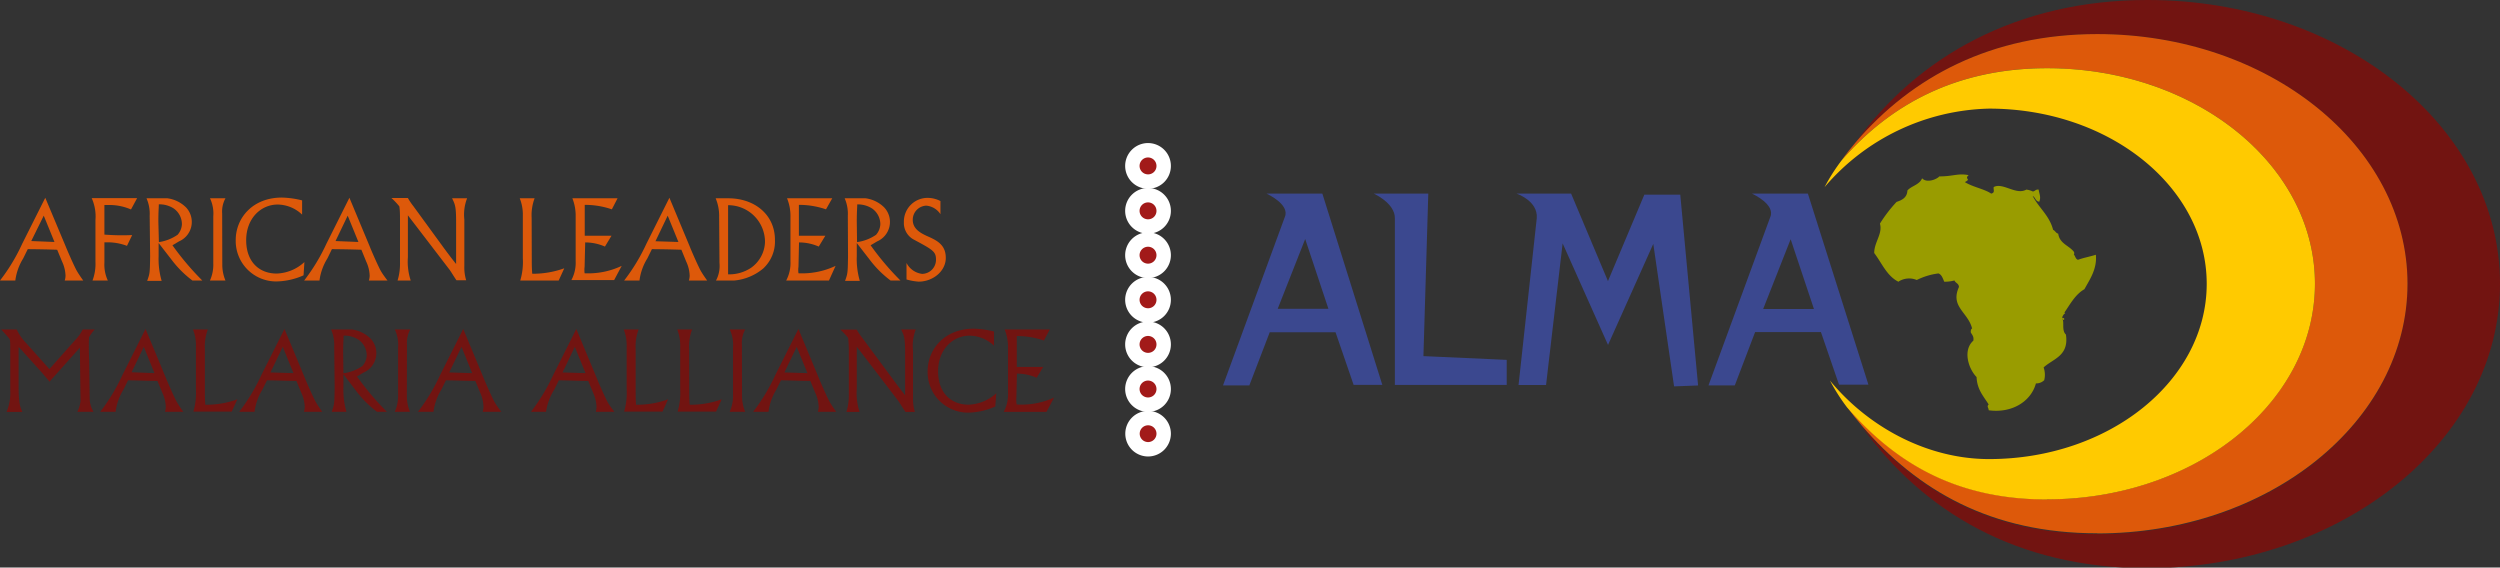 <svg id="Layer_1" data-name="Layer 1" xmlns="http://www.w3.org/2000/svg" viewBox="0 0 380 86.27"><rect x="0" y="0" width="380" height="86.27" fill="#333333" stroke="none"/><defs><style>.cls-1{fill:#3b488f;}.cls-2{fill:#721411;}.cls-3{fill:#dd590a;}.cls-4{fill:#ffca00;}.cls-5{fill:#999c00;}.cls-6{fill:#a21a19;}.cls-7{fill:none;stroke:#fff;stroke-width:2.19px;}</style></defs><title>ALMA-Logo</title><path class="cls-1" d="M201,31h-8.49s3.65,1.64,2.77,3.59l-9.38,25.56h4L193,52.07h10l2.75,8h4.36Zm-6.79,17.51,4.18-10.61,3.53,10.61Z" transform="translate(0 -1.57)"/><path class="cls-1" d="M274.8,31h-8.5s3.65,1.64,2.77,3.59l-9.38,25.56h4l3.09-8.11h10l2.75,8H284ZM268,48.54l4.18-10.61,3.54,10.61Z" transform="translate(0 -1.57)"/><path class="cls-1" d="M217.1,31h-8.29s3.27,1.45,3.21,3.78v25.3h17V56.27l-12.66-.57Z" transform="translate(0 -1.57)"/><path class="cls-1" d="M238.81,31h-8.3s3.27,1.07,3.08,3.72l-2.77,25.37H235l2.52-21.53L244.42,54l6.88-15.36,3.16,21.66,3.65-.14-2.71-29h-5.46L244.41,44.3Z" transform="translate(0 -1.57)"/><path class="cls-2" d="M326.4,1.57c-19.85,0-35,8.69-44.31,21.6,8.51-9.92,20.59-16.42,36.69-16.42,26.05,0,47.16,17,47.16,38s-21.11,38-47.16,38c-16.1,0-27.33-6.5-35.83-16.41,9.26,12.91,23.6,21.6,43.45,21.6C356,87.84,380,68.53,380,44.7S356,1.57,326.4,1.57" transform="translate(0 -1.57)"/><path class="cls-3" d="M318.78,82.65c26.05,0,47.16-17,47.16-37.95S344.83,6.75,318.78,6.75c-16.1,0-28.18,6.5-36.69,16.42-.76.89-1.49,1.81-2.16,2.76,7.37-8.46,17.43-14,31.23-14,22.49,0,40.71,14.67,40.71,32.76s-18.22,32.77-40.71,32.77c-13.8,0-23-5.54-30.37-14q1,1.41,2.16,2.76c8.5,9.91,19.73,16.41,35.83,16.41" transform="translate(0 -1.57)"/><path class="cls-4" d="M311.16,77.47c22.49,0,40.71-14.67,40.71-32.77s-18.22-32.76-40.71-32.76c-13.8,0-23.86,5.53-31.23,14a29,29,0,0,0-2.6,4.08,33.84,33.84,0,0,1,25-11.94c18.28,0,33.09,11.92,33.09,26.63s-14.81,26.64-33.09,26.64c-9.25,0-18.26-4.75-24.18-11.94a29.28,29.28,0,0,0,2.6,4.08c7.36,8.46,16.57,14,30.37,14" transform="translate(0 -1.57)"/><path class="cls-5" d="M288.64,44.33a3,3,0,0,1,2.71-.2,10.15,10.15,0,0,1,3.3-1c.51.2.65.77.88,1.26a5.62,5.62,0,0,0,1.55-.19c.15.4.66.44.68,1-1.36,3,1.38,3.81,2,6.3-.17.09-.22.31-.2.59.18.37.5.6.39,1.26-1.66,1.47-.72,4.31.49,5.53.08,1.92,1.07,2.93,1.84,4.17-.34.31,0,.48,0,.88,3.54.49,6.44-1.35,7.18-4.08a1.75,1.75,0,0,0,1.26-.49,3.33,3.33,0,0,0-.09-1.94c1.46-1.34,3.88-1.74,3.39-5-.7-.62-.18-2-.58-2.43.15,0,.07.25.29.19.15-.37-.25-.19-.29-.38.18-.33.27-.6.58-.58-.12,0-.23,0-.19-.2.88-1.28,1.63-2.7,3-3.49.81-1.47,1.95-3.08,1.74-5.24-.66.23-2,.49-2.71.77-.42-.09-.45-.78-.68-.77.14,0,.09-.24.09-.39-.71-1-2.22-1.27-2.42-2.81-.37-.09-.46-.45-.78-.59-.56-2.18-2.17-3.33-3.1-5.14.42.19.41.82,1,.87.29-.73,0-1.15-.1-1.84-.45-.06-.54.24-.87.29a3.15,3.15,0,0,0-1-.29c-1.55.89-3.58-1.13-4.95-.39-.11.38.27.84-.39,1-1-.7-2.82-1-4-1.75.17-.11.39-.18.48-.38-.25-.31-.17-.45.1-.68-1.66-.32-2.42.21-4.46.19-.41.47-1.93,1.05-2.62.29-.4,1-1.59,1.13-2.23,1.85-.05,1.08-.81,1.46-1.65,1.74a21.06,21.06,0,0,0-2.53,3.3c.44,1.55-.87,2.8-.87,4.47,1.16,1.52,1.9,3.47,3.69,4.37" transform="translate(0 -1.57)"/><path class="cls-3" d="M10,39.06c.34.85,1.38,3.19,1.7,3.72.12.2.32.55.95,1.43H9.84a2.77,2.77,0,0,0,.12-.73,5.46,5.46,0,0,0-.52-2.14l-.75-1.81c-1.51-.05-2.47-.07-4.47-.09l-.7,1.42a8.39,8.39,0,0,0-1.19,3.35H0a28.29,28.29,0,0,0,3.37-5.58l3.51-7Zm-1.72-.71-1.63-4L4.75,38.21Z" transform="translate(0 -1.57)"/><path class="cls-3" d="M19.91,33.41a8.17,8.17,0,0,0-3.39-.68h-.65v4.5a34.86,34.86,0,0,0,4.22.07l-.79,1.64a8.35,8.35,0,0,0-2.95-.54h-.48v3.12a5.69,5.69,0,0,0,.52,2.69H14.06a7.08,7.08,0,0,0,.45-2.82V35a6.75,6.75,0,0,0-.57-3.31h6.9Z" transform="translate(0 -1.57)"/><path class="cls-3" d="M22.75,34.37a5.9,5.9,0,0,0-.48-2.66h3.17a4.92,4.92,0,0,1,2.85,1.4,3.22,3.22,0,0,1-1.08,5.15l-1,.59a42.12,42.12,0,0,0,4.54,5.36h-1.5a15.76,15.76,0,0,1-3-2.94l-2.14-2.76v2a11.88,11.88,0,0,0,.46,3.75H22.37c.41-1.14.41-1.21.45-3.7Zm1.4,4A6.68,6.68,0,0,0,27,37.25a2.6,2.6,0,0,0,.65-1.58,2.92,2.92,0,0,0-1.27-2.43,4,4,0,0,0-2.24-.61c0,.46-.07,1.11-.07,2.64Z" transform="translate(0 -1.57)"/><path class="cls-3" d="M33.79,41.92a6.17,6.17,0,0,0,.48,2.29H31.91a5.8,5.8,0,0,0,.51-2.59V34.47a5.44,5.44,0,0,0-.5-2.76h2.35a4.18,4.18,0,0,0-.5,2.33Z" transform="translate(0 -1.57)"/><path class="cls-3" d="M46.14,43.42a10.51,10.51,0,0,1-4.18.93,6.15,6.15,0,0,1-6.13-6.29c0-3.4,2.62-6.46,7-6.46a13.75,13.75,0,0,1,3.09.43v2.16a5.48,5.48,0,0,0-3.71-1.53c-2.56,0-4.79,2.11-4.79,5.42s2,5.07,4.63,5.07a6.51,6.51,0,0,0,4.22-1.75Z" transform="translate(0 -1.57)"/><path class="cls-3" d="M56.21,39.06c.33.85,1.38,3.19,1.69,3.72.12.2.32.55,1,1.43H56.07a2.77,2.77,0,0,0,.12-.73,5.46,5.46,0,0,0-.52-2.14l-.74-1.81c-1.52-.05-2.48-.07-4.48-.09l-.69,1.42a8.47,8.47,0,0,0-1.2,3.35H46.23a28.73,28.73,0,0,0,3.38-5.58l3.5-7Zm-1.73-.71-1.63-4L51,38.21Z" transform="translate(0 -1.57)"/><path class="cls-3" d="M67.5,39.31c.6.81,1.2,1.61,1.83,2.39V35.47c0-2.49-.13-2.76-.61-3.76H71a6.82,6.82,0,0,0-.42,3.23V42a6.65,6.65,0,0,0,.28,2.17H69.38c-.35-.51-.64-1-1-1.54L62,34.3v6.37a9.15,9.15,0,0,0,.43,3.54h-2a8.73,8.73,0,0,0,.37-2.72V35c0-.77,0-1.4-.1-2.06a11.25,11.25,0,0,0-1.2-1.27H62a9.28,9.28,0,0,0,.82,1.22Z" transform="translate(0 -1.57)"/><path class="cls-3" d="M80.83,41.09c0,.5,0,1.26.07,2.09a14,14,0,0,0,4.87-.83l-.85,1.86H79.08a9.9,9.9,0,0,0,.39-3.39V34.36A6.59,6.59,0,0,0,79,31.71h2.26a7.31,7.31,0,0,0-.45,3Z" transform="translate(0 -1.57)"/><path class="cls-3" d="M93,33.39a12.45,12.45,0,0,0-4.12-.68l0,1V37.4H91.2l1.75,0-1,1.65a7.38,7.38,0,0,0-3-.63l-.09,3.69a4.11,4.11,0,0,0,0,1,11.88,11.88,0,0,0,5.64-1.13l-1.15,2.16h-6.5a5.55,5.55,0,0,0,.65-2.89V34.47A7.09,7.09,0,0,0,87,31.71h6.87Z" transform="translate(0 -1.57)"/><path class="cls-3" d="M104.85,39.06c.33.85,1.38,3.19,1.69,3.72.12.2.32.55.95,1.43h-2.78a2.77,2.77,0,0,0,.12-.73,5.46,5.46,0,0,0-.52-2.14l-.74-1.81c-1.52-.05-2.48-.07-4.48-.09l-.7,1.42a8.39,8.39,0,0,0-1.19,3.35H94.87a28.73,28.73,0,0,0,3.38-5.58l3.5-7Zm-1.73-.71-1.63-4-1.86,3.89Z" transform="translate(0 -1.57)"/><path class="cls-3" d="M109.31,34.57a6.93,6.93,0,0,0-.53-2.86h1.91c4.12,0,7.1,2.59,7.1,6.29A5.59,5.59,0,0,1,116,42.39a8,8,0,0,1-4.39,1.82h-2.78a4.68,4.68,0,0,0,.53-2.67Zm1.36,8.7a6,6,0,0,0,3.5-1,5,5,0,0,0,2.11-3.92,5.59,5.59,0,0,0-5.61-5.59Z" transform="translate(0 -1.57)"/><path class="cls-3" d="M125.55,33.39a12.51,12.51,0,0,0-4.12-.68l0,1V37.4h2.28l1.74,0-1,1.65a7.39,7.39,0,0,0-3-.63l-.08,3.69a3.33,3.33,0,0,0,0,1,11.91,11.91,0,0,0,5.64-1.13L126,44.21h-6.5a5.65,5.65,0,0,0,.65-2.89V34.47a7.09,7.09,0,0,0-.52-2.76h6.87Z" transform="translate(0 -1.57)"/><path class="cls-3" d="M128.87,34.37a5.9,5.9,0,0,0-.48-2.66h3.17a4.92,4.92,0,0,1,2.85,1.4,3.22,3.22,0,0,1-1.08,5.15l-1,.59a42.12,42.12,0,0,0,4.54,5.36h-1.5a15.76,15.76,0,0,1-3-2.94l-2.14-2.76v2a11.88,11.88,0,0,0,.46,3.75h-2.24c.41-1.14.41-1.21.45-3.7Zm1.4,4a6.68,6.68,0,0,0,2.89-1.11,2.6,2.6,0,0,0,.65-1.58,2.92,2.92,0,0,0-1.27-2.43,4,4,0,0,0-2.24-.61c0,.46-.07,1.11-.07,2.64Z" transform="translate(0 -1.57)"/><path class="cls-3" d="M140.8,32.83A2.14,2.14,0,0,0,138.74,35c0,1.37,1.2,2,2.13,2.43,1.46.65,2.89,1.28,2.89,3.34s-2,3.61-4.12,3.61a8.74,8.74,0,0,1-1.85-.33c0-.63,0-1.68,0-2.51a3.09,3.09,0,0,0,2.38,1.66A2.14,2.14,0,0,0,142.27,41c0-1.2-.52-1.48-3.35-3a2.85,2.85,0,0,1-1.53-2.66,3.6,3.6,0,0,1,3.73-3.69,4.29,4.29,0,0,1,1.83.48c0,.65,0,2,0,2A2.86,2.86,0,0,0,140.8,32.83Z" transform="translate(0 -1.57)"/><path class="cls-2" d="M7.51,57.67l3.86-4.35a6.39,6.39,0,0,0,1.2-1.67H14.4a7.14,7.14,0,0,0-.85,1.15c-.08.42-.05,2.64,0,3.36l.08,6a4,4,0,0,0,.58,2H11.75a4.79,4.79,0,0,0,.49-1.6l-.1-8.15L8,59.05a4.43,4.43,0,0,0-.45.55c-.57-.66-1.13-1.36-1.73-2l-2.2-2.44a6.67,6.67,0,0,0-.79-.83l0,6c0,2.57.24,3.13.57,3.85H1a7.44,7.44,0,0,0,.56-3.25l0-6.33c0-.9,0-1.35-.14-1.55S.42,51.9.18,51.65H2.54A7.61,7.61,0,0,0,4,53.75Z" transform="translate(0 -1.57)"/><path class="cls-2" d="M25.21,59c.34.85,1.38,3.19,1.7,3.73a16.44,16.44,0,0,0,.95,1.43H25.08a2.87,2.87,0,0,0,.12-.74,5.46,5.46,0,0,0-.52-2.14l-.75-1.81c-1.51,0-2.47-.07-4.47-.09l-.7,1.42a8.47,8.47,0,0,0-1.19,3.36H15.24a28.74,28.74,0,0,0,3.37-5.59l3.51-7Zm-1.73-.71-1.62-4L20,58.15Z" transform="translate(0 -1.57)"/><path class="cls-2" d="M31.14,61c0,.5,0,1.26.07,2.09a13.75,13.75,0,0,0,4.87-.83l-.85,1.87H29.4a10.39,10.39,0,0,0,.38-3.4V54.3a6.42,6.42,0,0,0-.45-2.65h2.26a7.48,7.48,0,0,0-.45,3Z" transform="translate(0 -1.57)"/><path class="cls-2" d="M46.33,59c.34.85,1.38,3.19,1.7,3.73.12.2.32.54.95,1.43H46.2a2.87,2.87,0,0,0,.12-.74,5.46,5.46,0,0,0-.52-2.14l-.75-1.81c-1.51,0-2.47-.07-4.47-.09l-.7,1.42a8.47,8.47,0,0,0-1.19,3.36H36.36a28.74,28.74,0,0,0,3.37-5.59l3.51-7Zm-1.72-.71-1.63-4-1.87,3.89Z" transform="translate(0 -1.57)"/><path class="cls-2" d="M50.8,54.31a5.9,5.9,0,0,0-.48-2.66h3.17a5,5,0,0,1,2.85,1.4,3.22,3.22,0,0,1-1.08,5.15l-1,.59a42.74,42.74,0,0,0,4.54,5.37H57.3a16.15,16.15,0,0,1-3-2.95L52.2,58.45V60.4a11.94,11.94,0,0,0,.46,3.76H50.42c.41-1.15.41-1.22.45-3.71Zm1.4,4a6.68,6.68,0,0,0,2.89-1.11,2.57,2.57,0,0,0,.65-1.58,2.93,2.93,0,0,0-1.27-2.43,4,4,0,0,0-2.24-.61c0,.46-.07,1.11-.07,2.64Z" transform="translate(0 -1.57)"/><path class="cls-2" d="M61.84,61.86a6.21,6.21,0,0,0,.48,2.3H60a5.84,5.84,0,0,0,.51-2.6V54.41a5.46,5.46,0,0,0-.5-2.76h2.35a4.27,4.27,0,0,0-.5,2.33Z" transform="translate(0 -1.57)"/><path class="cls-2" d="M73.5,59c.34.85,1.38,3.19,1.7,3.73.12.2.32.54,1,1.43H73.37a2.87,2.87,0,0,0,.12-.74A5.46,5.46,0,0,0,73,61.28l-.75-1.81c-1.51,0-2.47-.07-4.47-.09l-.7,1.42a8.47,8.47,0,0,0-1.19,3.36H63.53a28.74,28.74,0,0,0,3.37-5.59l3.51-7Zm-1.73-.71-1.62-4-1.87,3.89Z" transform="translate(0 -1.57)"/><path class="cls-2" d="M90.69,59c.33.85,1.38,3.19,1.69,3.73.12.2.32.54,1,1.43H90.56a3.11,3.11,0,0,0,.11-.74,5.65,5.65,0,0,0-.51-2.14l-.75-1.81c-1.51,0-2.48-.07-4.47-.09l-.7,1.42A8.72,8.72,0,0,0,83,64.16H80.71a29.19,29.19,0,0,0,3.38-5.59l3.51-7ZM89,58.29l-1.63-4-1.86,3.89Z" transform="translate(0 -1.57)"/><path class="cls-2" d="M96.62,61c0,.5,0,1.26.06,2.09a13.7,13.7,0,0,0,4.87-.83l-.84,1.87H94.87a10.1,10.1,0,0,0,.38-3.4V54.3a6.62,6.62,0,0,0-.44-2.65h2.26a7.31,7.31,0,0,0-.45,3Z" transform="translate(0 -1.57)"/><path class="cls-2" d="M104.76,61c0,.5,0,1.26.07,2.09a13.75,13.75,0,0,0,4.87-.83l-.85,1.87H103a10,10,0,0,0,.39-3.4V54.3a6.59,6.59,0,0,0-.45-2.65h2.26a7.31,7.31,0,0,0-.45,3Z" transform="translate(0 -1.57)"/><path class="cls-2" d="M112.79,61.86a6.21,6.21,0,0,0,.48,2.3h-2.36a5.84,5.84,0,0,0,.51-2.6V54.41a5.46,5.46,0,0,0-.5-2.76h2.35a4.27,4.27,0,0,0-.5,2.33Z" transform="translate(0 -1.57)"/><path class="cls-2" d="M124.45,59c.34.85,1.38,3.19,1.7,3.73.12.2.32.54.95,1.43h-2.78a2.87,2.87,0,0,0,.12-.74,5.46,5.46,0,0,0-.52-2.14l-.75-1.81c-1.51,0-2.47-.07-4.47-.09L118,60.8a8.47,8.47,0,0,0-1.19,3.36h-2.33a28.74,28.74,0,0,0,3.37-5.59l3.51-7Zm-1.72-.71-1.63-4-1.87,3.89Z" transform="translate(0 -1.57)"/><path class="cls-2" d="M135.75,59.25c.6.82,1.2,1.61,1.83,2.4V55.41c0-2.49-.13-2.76-.61-3.76h2.23a6.85,6.85,0,0,0-.42,3.23V62a6.74,6.74,0,0,0,.28,2.18h-1.43c-.35-.52-.65-1-1-1.55l-6.4-8.36v6.36a9.05,9.05,0,0,0,.43,3.55h-2a8.81,8.81,0,0,0,.36-2.73V55a18.83,18.83,0,0,0-.1-2.06,10.25,10.25,0,0,0-1.19-1.27h2.49a9.28,9.28,0,0,0,.82,1.22Z" transform="translate(0 -1.57)"/><path class="cls-2" d="M151.28,63.36a10.51,10.51,0,0,1-4.18.93A6.15,6.15,0,0,1,141,58c0-3.41,2.63-6.47,7-6.47a13.75,13.75,0,0,1,3.09.43v2.16a5.48,5.48,0,0,0-3.71-1.53c-2.56,0-4.79,2.11-4.79,5.42s2,5.07,4.63,5.07a6.55,6.55,0,0,0,4.22-1.74Z" transform="translate(0 -1.57)"/><path class="cls-2" d="M158.67,53.33a12.51,12.51,0,0,0-4.12-.68l0,1.05v3.64h2.28l1.74,0-1,1.65a7.39,7.39,0,0,0-3-.63l-.08,3.69a3.33,3.33,0,0,0,.05,1A11.91,11.91,0,0,0,160.22,62l-1.15,2.17h-6.5a5.69,5.69,0,0,0,.65-2.9V54.41a7.09,7.09,0,0,0-.52-2.76h6.87Z" transform="translate(0 -1.57)"/><path class="cls-6" d="M174.51,29.17a2.38,2.38,0,1,1,2.37-2.37,2.37,2.37,0,0,1-2.37,2.37" transform="translate(0 -1.57)"/><path class="cls-7" d="M174.51,29.17a2.38,2.38,0,1,1,2.37-2.37A2.37,2.37,0,0,1,174.51,29.17Z" transform="translate(0 -1.57)"/><path class="cls-6" d="M174.51,36a2.38,2.38,0,1,1,2.37-2.37A2.37,2.37,0,0,1,174.51,36" transform="translate(0 -1.57)"/><path class="cls-7" d="M174.51,36a2.38,2.38,0,1,1,2.37-2.37A2.37,2.37,0,0,1,174.51,36Z" transform="translate(0 -1.57)"/><path class="cls-6" d="M174.51,42.74a2.38,2.38,0,1,1,2.37-2.38,2.38,2.38,0,0,1-2.37,2.38" transform="translate(0 -1.57)"/><path class="cls-7" d="M174.51,42.74a2.38,2.38,0,1,1,2.37-2.38A2.38,2.38,0,0,1,174.51,42.74Z" transform="translate(0 -1.57)"/><path class="cls-6" d="M174.51,49.52a2.38,2.38,0,1,1,2.37-2.37,2.37,2.37,0,0,1-2.37,2.37" transform="translate(0 -1.57)"/><path class="cls-7" d="M174.51,49.52a2.38,2.38,0,1,1,2.37-2.37A2.37,2.37,0,0,1,174.51,49.52Z" transform="translate(0 -1.57)"/><path class="cls-6" d="M174.51,56.3a2.38,2.38,0,1,1,2.37-2.37,2.37,2.37,0,0,1-2.37,2.37" transform="translate(0 -1.57)"/><path class="cls-7" d="M174.51,56.3a2.38,2.38,0,1,1,2.37-2.37A2.37,2.37,0,0,1,174.51,56.3Z" transform="translate(0 -1.57)"/><path class="cls-6" d="M174.51,63.08a2.38,2.38,0,1,1,2.37-2.37,2.37,2.37,0,0,1-2.37,2.37" transform="translate(0 -1.57)"/><path class="cls-7" d="M174.51,63.08a2.38,2.38,0,1,1,2.37-2.37A2.37,2.37,0,0,1,174.51,63.08Z" transform="translate(0 -1.57)"/><path class="cls-6" d="M174.51,69.86a2.37,2.37,0,1,1,2.37-2.37,2.37,2.37,0,0,1-2.37,2.37" transform="translate(0 -1.57)"/><path class="cls-7" d="M174.51,69.86a2.37,2.37,0,1,1,2.37-2.37A2.37,2.37,0,0,1,174.51,69.86Z" transform="translate(0 -1.57)"/></svg>